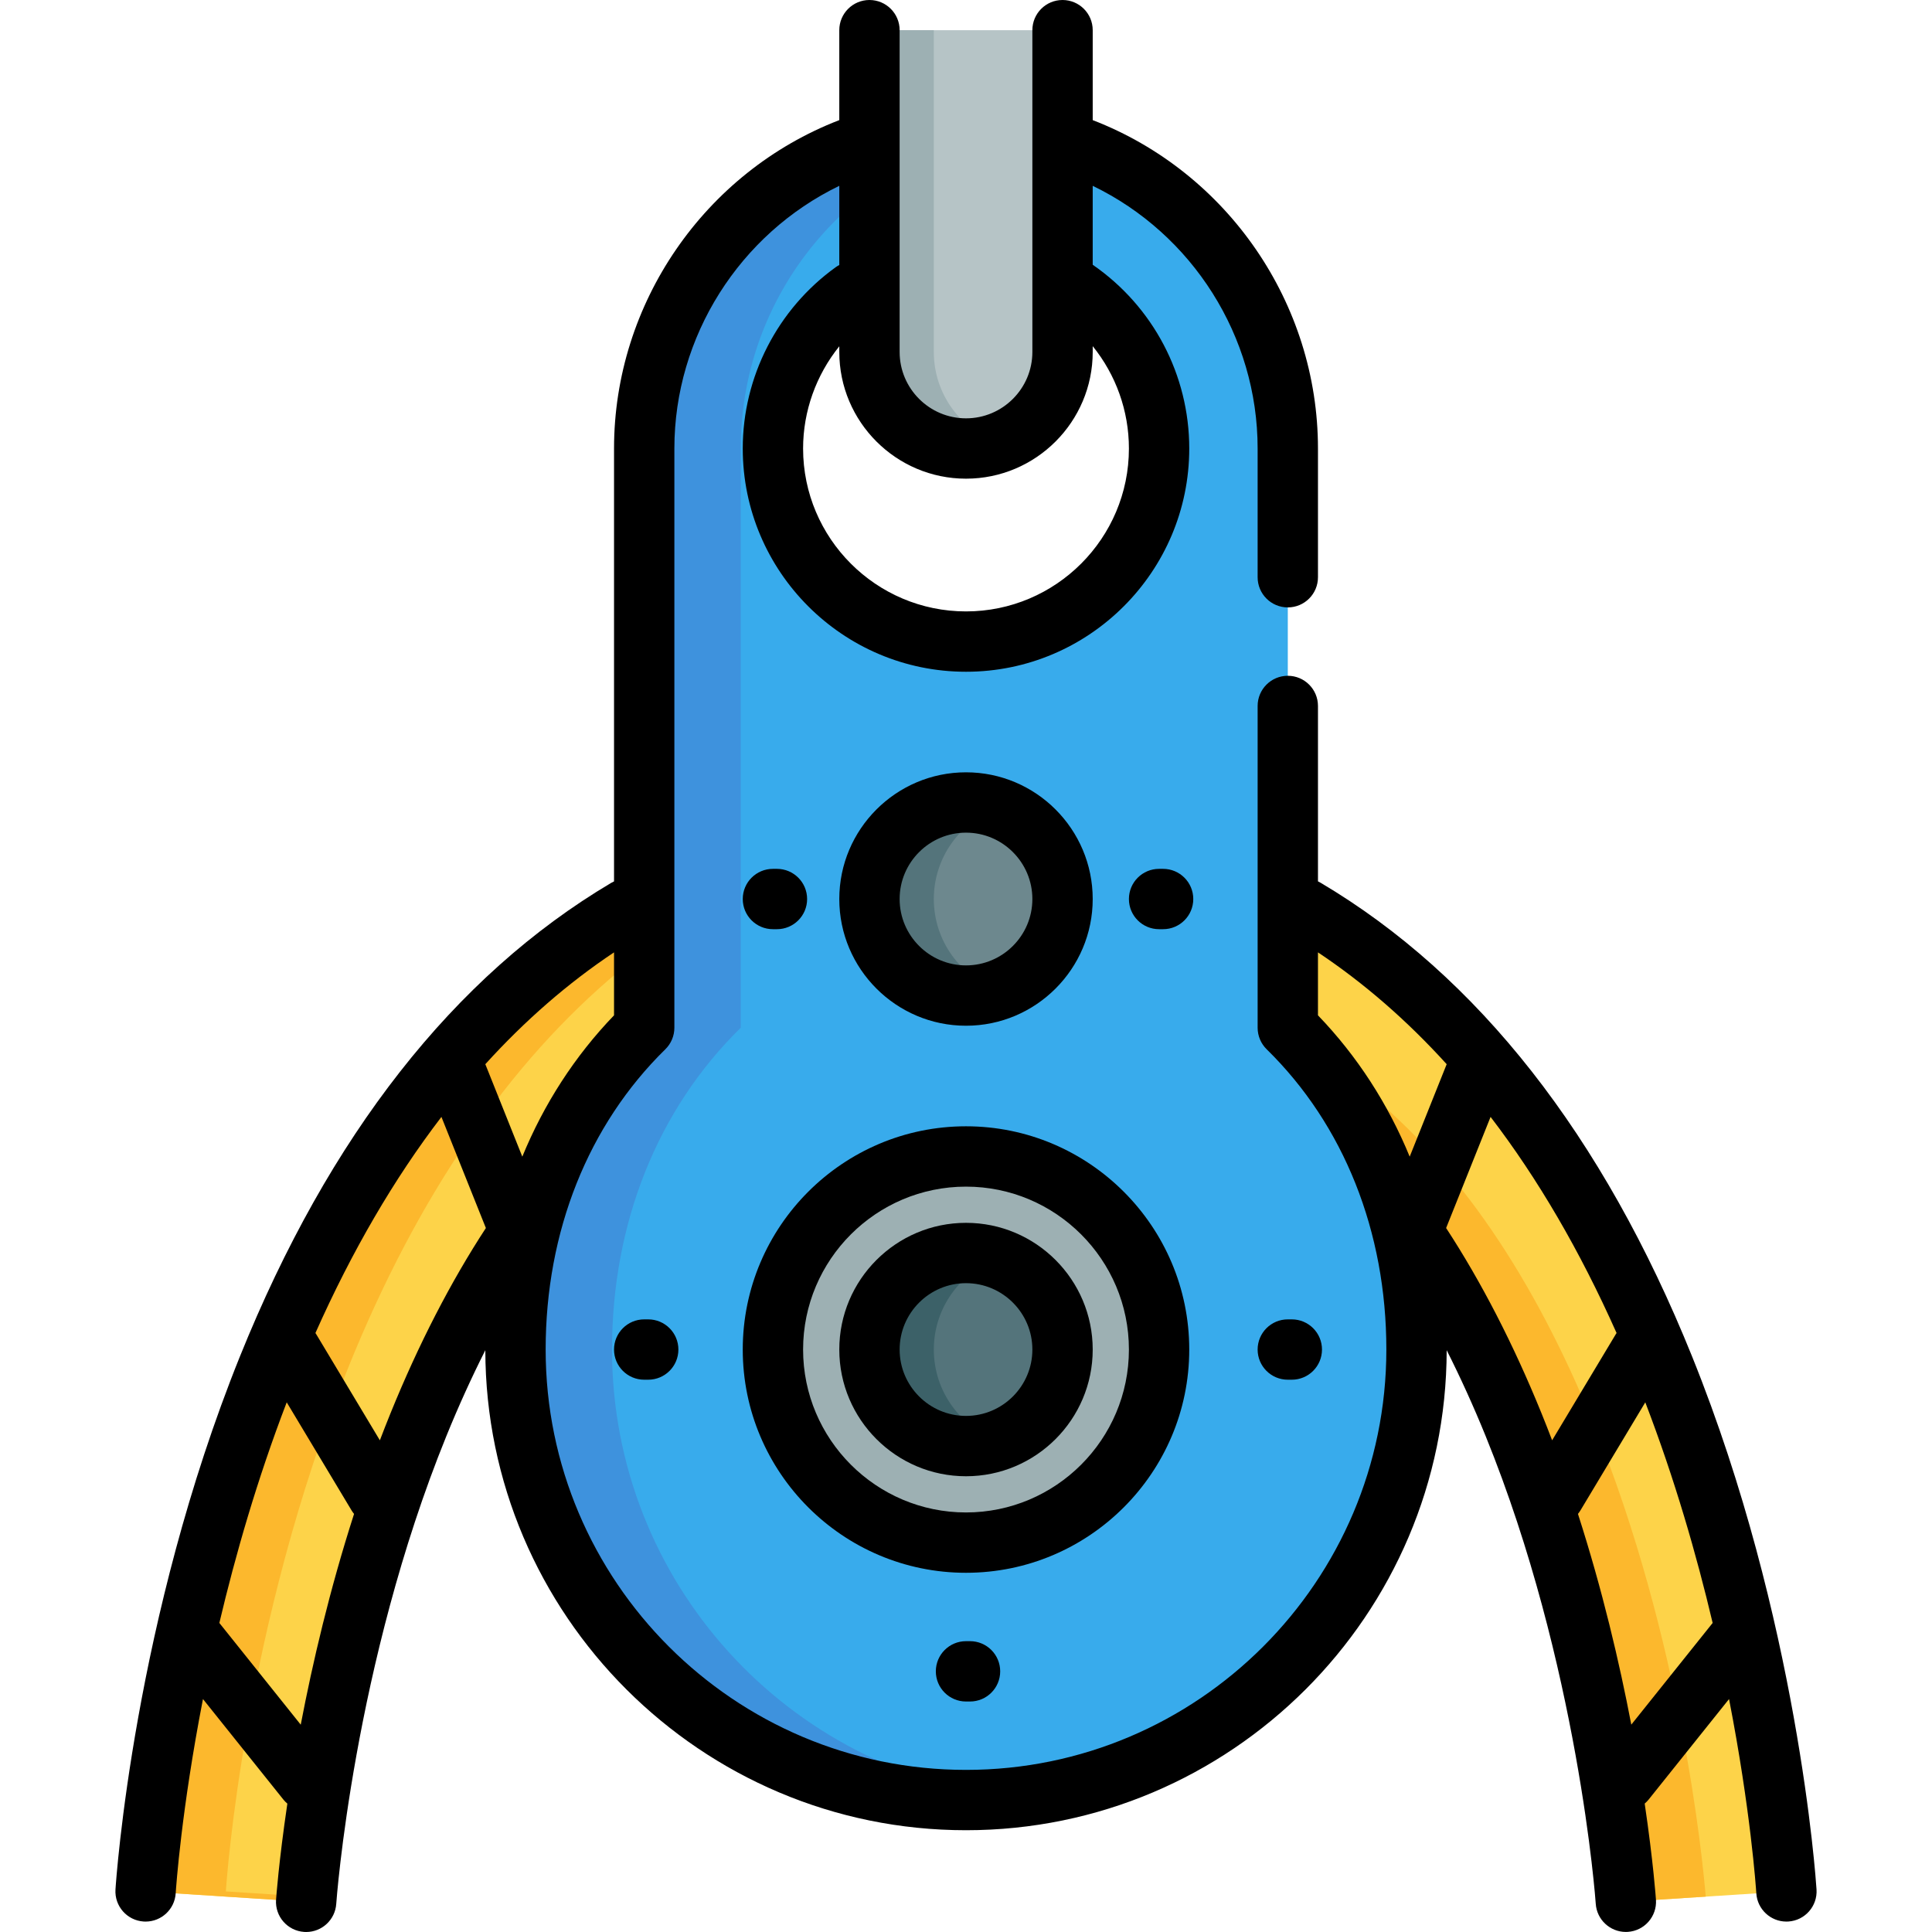 <?xml version="1.0" encoding="iso-8859-1"?>
<!-- Uploaded to: SVG Repo, www.svgrepo.com, Generator: SVG Repo Mixer Tools -->
<svg height="800px" width="800px" version="1.1" id="Layer_1" xmlns="http://www.w3.org/2000/svg" xmlns:xlink="http://www.w3.org/1999/xlink" 
	 viewBox="0 0 512.001 512.001" xml:space="preserve">
<path style="fill:#FDD349;" d="M256.001,216.931c-82.64,0-146.613,50.324-185.003,145.531
	C43.382,430.947,38.763,498.409,38.58,501.246l42.55,2.762c0.043-0.635,4.492-64.274,29.76-126.456
	c31.812-78.287,80.633-117.981,145.11-117.981c64.476,0,113.299,39.694,145.11,117.981c25.267,62.182,29.717,125.821,29.757,126.44
	l42.553-2.746c-0.183-2.838-4.803-70.3-32.417-138.784C402.614,267.255,338.64,216.931,256.001,216.931z"/>
<g>
	<path style="fill:#FCB82D;" d="M59.856,501.246c0.183-2.838,4.802-70.3,32.417-138.784
		c36.726-91.08,96.867-141.078,174.366-145.241c-3.511-0.189-7.056-0.289-10.638-0.289c-82.64,0-146.613,50.324-185.003,145.531
		C43.384,430.948,38.765,498.41,38.581,501.247l42.55,2.762c0.003-0.051,0.036-0.526,0.107-1.374L59.856,501.246z"/>
	<path style="fill:#FCB82D;" d="M422.386,377.552c-31.812-78.287-80.633-117.981-145.11-117.981c-3.598,0-7.138,0.143-10.638,0.39
		c59.226,4.179,104.436,43.672,134.473,117.591c25.267,62.182,29.717,125.821,29.757,126.44l21.17-1.367
		C451.244,493.054,445.605,434.69,422.386,377.552z"/>
</g>
<circle style="fill:#9DB0B3;" cx="256.001" cy="357.643" r="76.752"/>
<circle style="fill:#54747B;" cx="256.001" cy="357.643" r="25.584"/>
<path style="fill:#3C6168;" d="M247.473,357.643c0-11.139,7.121-20.609,17.056-24.123c-2.668-0.943-5.537-1.461-8.528-1.461
	c-14.13,0-25.584,11.454-25.584,25.584s11.454,25.584,25.584,25.584c2.991,0,5.86-0.518,8.528-1.461
	C254.592,378.252,247.473,368.782,247.473,357.643z"/>
<path style="fill:#38ABEC;" d="M341.281,272.363L341.281,272.363V118.859c0-47.099-38.181-85.28-85.28-85.28
	s-85.28,38.181-85.28,85.28v153.504l0,0c-22.117,21.671-34.112,51.869-34.112,85.28c0,65.939,53.454,119.392,119.392,119.392
	s119.392-53.454,119.392-119.392C375.393,324.233,363.398,294.034,341.281,272.363z M256.001,408.811
	c-28.26,0-51.168-22.908-51.168-51.168s22.908-51.168,51.168-51.168s51.168,22.908,51.168,51.168S284.259,408.811,256.001,408.811z
	 M256.001,170.027c-28.26,0-51.168-22.908-51.168-51.168s22.908-51.168,51.168-51.168s51.168,22.908,51.168,51.168
	S284.259,170.027,256.001,170.027z"/>
<path style="fill:#3E92DD;" d="M162.192,357.643c0-33.411,11.995-63.609,34.112-85.28V118.859c0-42.751,31.458-78.15,72.488-84.323
	c-4.173-0.628-8.444-0.957-12.792-0.957c-47.099,0-85.28,38.181-85.28,85.28v153.504c-22.117,21.671-34.112,51.869-34.112,85.28
	c0,65.939,53.454,119.392,119.392,119.392c4.322,0,8.589-0.236,12.792-0.683C208.869,469.969,162.192,419.259,162.192,357.643z"/>
<path style="fill:#B6C4C6;" d="M256.001,118.859L256.001,118.859c-14.13,0-25.584-11.454-25.584-25.584V7.995h51.168v85.28
	C281.585,107.405,270.13,118.859,256.001,118.859z"/>
<path style="fill:#9DB0B3;" d="M247.473,93.275V7.995h-17.056v85.28c0,14.13,11.454,25.584,25.584,25.584
	c2.991,0,5.86-0.518,8.528-1.461C254.592,113.884,247.473,104.414,247.473,93.275z"/>
<circle style="fill:#6D888E;" cx="256.001" cy="238.251" r="25.584"/>
<path style="fill:#54747B;" d="M247.473,238.251c0-11.139,7.121-20.609,17.056-24.123c-2.668-0.943-5.537-1.461-8.528-1.461
	c-14.13,0-25.584,11.454-25.584,25.584c0,14.13,11.454,25.584,25.584,25.584c2.991,0,5.86-0.518,8.528-1.461
	C254.592,258.86,247.473,249.39,247.473,238.251z"/>
<path d="M481.399,500.731c-0.187-2.891-4.894-71.602-32.98-141.259c-23.63-58.603-56.763-100.847-98.482-125.556
	c-0.216-0.128-0.438-0.242-0.661-0.348v-46.482c0-4.416-3.579-7.995-7.995-7.995c-4.416,0-7.995,3.579-7.995,7.995v85.276
	c0,2.149,0.866,4.206,2.4,5.711c20.45,20.035,31.712,48.294,31.712,79.569c0,61.424-49.973,111.397-111.397,111.397
	c-61.425,0-111.397-49.973-111.397-111.397c0-31.275,11.262-59.534,31.712-79.569c1.534-1.504,2.4-3.563,2.4-5.711V118.859
	c0-29.716,17.3-56.836,43.706-69.614v20.986c-0.319,0.169-0.632,0.353-0.933,0.569c-15.436,11.101-24.651,29.068-24.651,48.059
	c0,32.623,26.54,59.163,59.163,59.163s59.163-26.54,59.163-59.163c0-19.48-9.559-37.631-25.584-48.697V49.245
	c26.415,12.777,43.706,39.866,43.706,69.614v34.115c0,4.416,3.579,7.995,7.995,7.995c4.416,0,7.995-3.579,7.995-7.995v-34.115
	c0-38.446-23.932-73.217-59.696-87.028V7.995c0-4.416-3.579-7.995-7.995-7.995s-7.995,3.579-7.995,7.995v85.28
	c0,9.698-7.891,17.589-17.589,17.589c-9.698,0-17.589-7.891-17.589-17.589V7.995c0-4.416-3.58-7.995-7.995-7.995
	s-7.995,3.579-7.995,7.995V31.83c-35.75,13.804-59.696,48.621-59.696,87.029v114.723c-0.263,0.119-0.522,0.252-0.777,0.403
	c-41.662,24.718-74.758,66.938-98.366,125.487c-28.086,69.654-32.794,138.368-32.98,141.259c-0.285,4.407,3.057,8.209,7.463,8.494
	c0.176,0.012,0.35,0.017,0.523,0.017c4.181,0,7.698-3.249,7.97-7.48c0.099-1.528,1.507-22.117,7.229-51.494l21.319,26.649
	c0.318,0.397,0.672,0.744,1.044,1.064c-2.294,15.497-2.979,25.248-2.997,25.498c-0.292,4.404,3.039,8.207,7.442,8.503
	c0.182,0.013,0.364,0.019,0.544,0.019c4.169,0,7.683-3.236,7.969-7.458c0.043-0.626,4.536-63.311,29.188-123.981
	c3.242-7.978,6.696-15.555,10.319-22.743c0.095,70.16,57.202,127.211,127.385,127.211s127.29-57.051,127.385-127.212
	c3.623,7.187,7.076,14.765,10.319,22.743c24.668,60.707,29.144,123.336,29.186,123.953c0.278,4.229,3.794,7.473,7.97,7.473
	c0.176,0,0.354-0.005,0.531-0.017c4.407-0.289,7.745-4.096,7.456-8.501c-0.016-0.248-0.694-9.995-2.986-25.498
	c0.368-0.318,0.72-0.662,1.034-1.055l21.319-26.649c5.721,29.378,7.13,49.967,7.229,51.494c0.273,4.231,3.79,7.48,7.97,7.48
	c0.174,0,0.349-0.005,0.523-0.017C478.343,508.941,481.683,505.137,481.399,500.731z M256.001,126.854
	c18.515,0,33.579-15.064,33.579-33.579v-1.54c6.13,7.587,9.594,17.115,9.594,27.124c0,23.806-19.367,43.173-43.173,43.173
	c-23.806,0-43.173-19.367-43.173-43.173c0-9.942,3.477-19.489,9.594-27.089v1.505C222.422,111.79,237.485,126.854,256.001,126.854z
	 M162.725,252.388v16.685c-10.391,10.795-18.568,23.468-24.309,37.452l-9.801-24.502
	C139.147,270.418,150.523,260.521,162.725,252.388z M58.131,430.1c4.267-18.062,10.048-38.128,17.851-58.469l17.182,28.636
	c0.2,0.334,0.424,0.645,0.663,0.938c-6.481,20.152-11.003,39.506-14.128,55.855L58.131,430.1z M103.483,374.542
	c-0.969,2.385-1.904,4.771-2.814,7.157l-16.901-28.169c-0.055-0.093-0.119-0.177-0.178-0.266
	c9.705-21.782,20.855-40.897,33.392-57.272l11.78,29.45C119.437,339.719,110.932,356.209,103.483,374.542z M349.276,252.389
	c12.201,8.133,23.579,18.027,34.11,29.633l-9.801,24.503c-5.741-13.984-13.918-26.656-24.309-37.451L349.276,252.389
	L349.276,252.389z M383.238,325.442l11.78-29.451c12.537,16.375,23.688,35.49,33.391,57.273c-0.059,0.09-0.123,0.173-0.178,0.265
	l-16.901,28.168c-0.909-2.385-1.845-4.771-2.814-7.156C401.067,356.205,392.562,339.717,383.238,325.442z M432.312,457.048
	c-3.122-16.336-7.644-35.68-14.135-55.846c0.238-0.292,0.459-0.601,0.659-0.934l17.183-28.635
	c7.803,20.341,13.583,40.406,17.851,58.468L432.312,457.048z"/>
<path d="M256.001,324.064c-18.515,0-33.579,15.064-33.579,33.579s15.064,33.579,33.579,33.579s33.579-15.064,33.579-33.579
	S274.516,324.064,256.001,324.064z M256.001,375.232c-9.698,0-17.589-7.891-17.589-17.589s7.891-17.589,17.589-17.589
	c9.698,0,17.589,7.891,17.589,17.589S265.698,375.232,256.001,375.232z"/>
<path d="M315.164,357.643c0-32.623-26.54-59.163-59.163-59.163s-59.163,26.54-59.163,59.163s26.54,59.163,59.163,59.163
	C288.622,416.806,315.164,390.266,315.164,357.643z M256.001,400.816c-23.806,0-43.173-19.367-43.173-43.173
	c0-23.806,19.367-43.173,43.173-43.173c23.806,0,43.173,19.367,43.173,43.173C299.174,381.449,279.806,400.816,256.001,400.816z"/>
<path d="M289.58,238.251c0-18.515-15.064-33.579-33.579-33.579s-33.579,15.064-33.579,33.579s15.064,33.579,33.579,33.579
	S289.58,256.766,289.58,238.251z M238.412,238.251c0-9.698,7.891-17.589,17.589-17.589c9.698,0,17.589,7.891,17.589,17.589
	c0,9.698-7.891,17.589-17.589,17.589C246.302,255.84,238.412,247.95,238.412,238.251z"/>
<path d="M341.281,365.638h1.066c4.416,0,7.995-3.579,7.995-7.995s-3.579-7.995-7.995-7.995h-1.066c-4.416,0-7.995,3.579-7.995,7.995
	S336.864,365.638,341.281,365.638z"/>
<path d="M256.001,434.928c-4.415,0-7.995,3.579-7.995,7.995s3.58,7.995,7.995,7.995h1.066c4.416,0,7.995-3.579,7.995-7.995
	s-3.579-7.995-7.995-7.995H256.001z"/>
<path d="M171.786,349.648h-1.066c-4.415,0-7.995,3.579-7.995,7.995s3.58,7.995,7.995,7.995h1.066c4.415,0,7.995-3.579,7.995-7.995
	S176.202,349.648,171.786,349.648z"/>
<path d="M308.235,230.256h-1.066c-4.416,0-7.995,3.579-7.995,7.995s3.579,7.995,7.995,7.995h1.066c4.416,0,7.995-3.579,7.995-7.995
	S312.65,230.256,308.235,230.256z"/>
<path d="M205.899,246.246c4.415,0,7.995-3.579,7.995-7.995s-3.58-7.995-7.995-7.995h-1.066c-4.415,0-7.995,3.579-7.995,7.995
	s3.58,7.995,7.995,7.995H205.899z"/>
</svg>